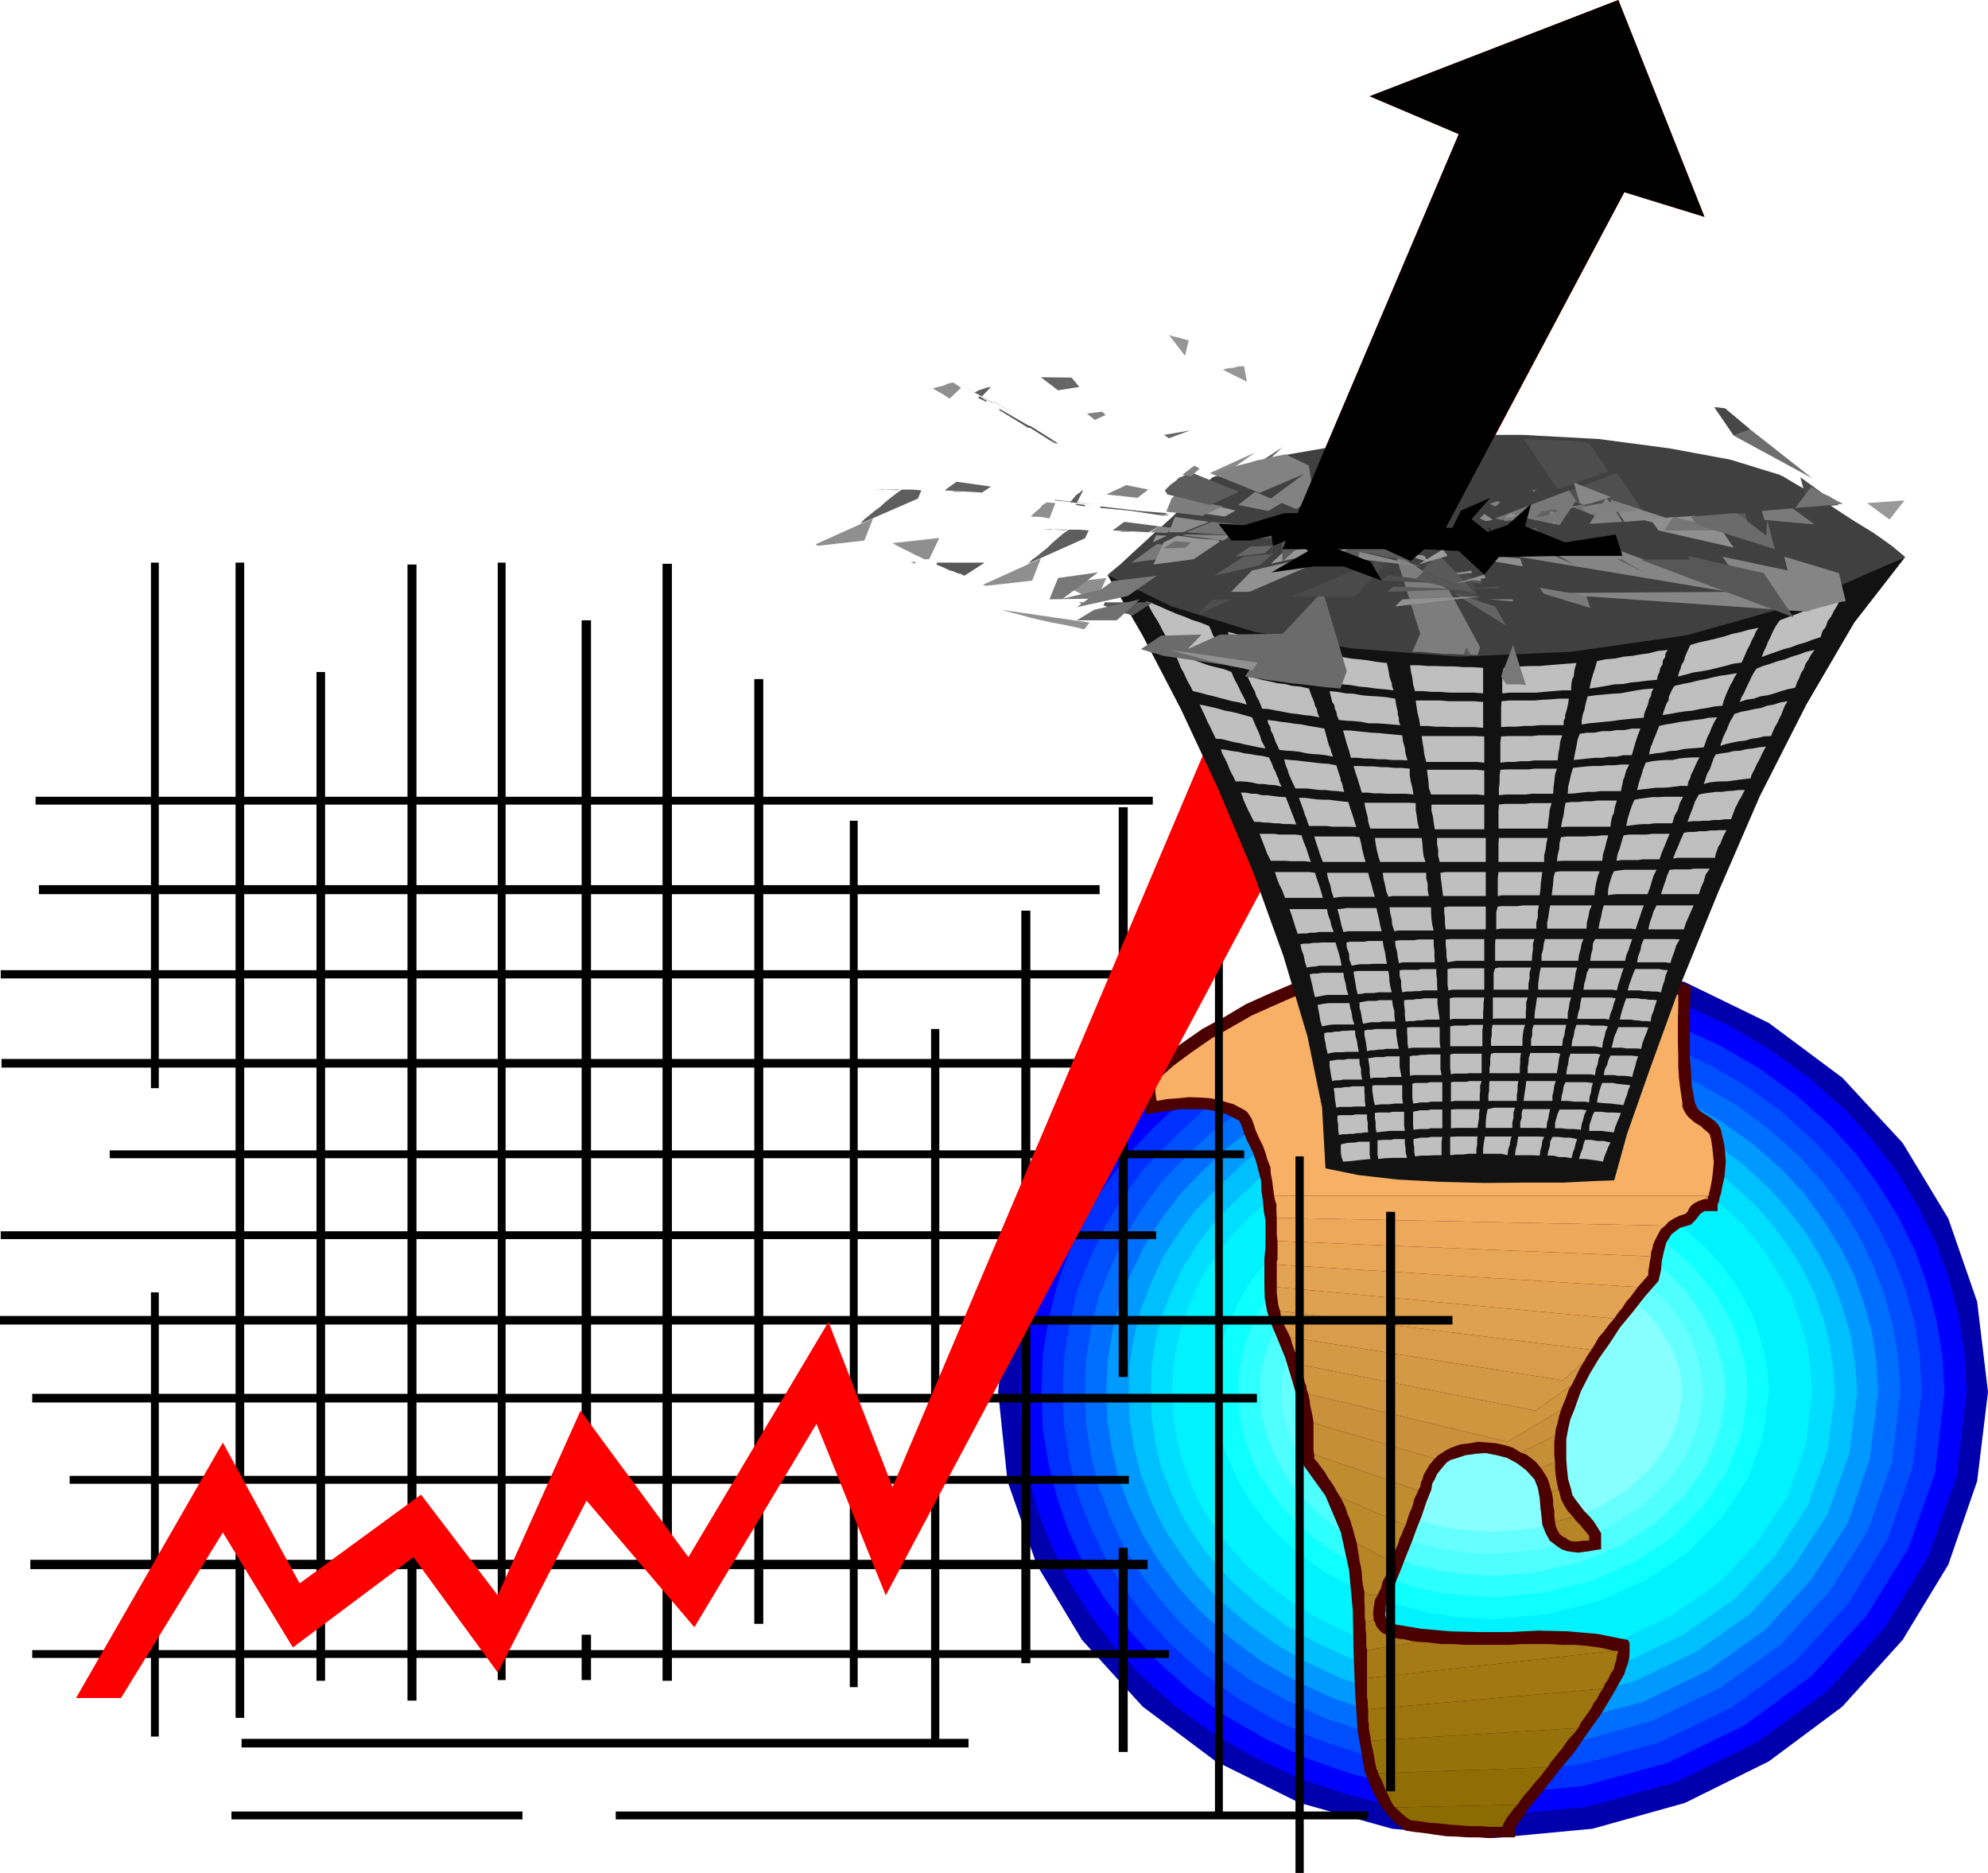 <svg height="480" viewBox="0 0 382.176 360" width="509.568" xmlns="http://www.w3.org/2000/svg"><path style="fill:#0000ad" d="m393.542 594.249 19.152-1.8 17.784-4.968 16.128-7.992 14.112-10.512 11.592-12.816 8.784-14.472 5.544-16.056 2.088-17.136-2.088-17.352-5.544-15.984-8.784-14.544-11.592-12.528-14.112-10.512-16.128-7.848-17.784-4.968-19.152-1.656-19.368 1.656-17.784 4.968-16.128 7.848-14.04 10.512-11.664 12.528-8.712 14.544-5.616 15.984-1.8 17.352 1.8 17.136 5.616 16.056 8.712 14.472 11.664 12.816 14.04 10.512 16.128 7.992 17.784 4.968z" transform="translate(-106.55 -240.945)"/><path style="fill:#00f" d="m461.366 454.353-6.912-6.12-7.416-5.4-8.064-4.752-8.352-3.816-9-3.096-9.072-2.16-9.504-1.44-9.504-.36-9.72.36-9.504 1.44-9.216 2.16-8.712 3.096-8.496 3.816-8.064 4.752-7.416 5.4-6.696 6.12-5.328 5.688-4.68 6.12-4.104 6.408-3.168 6.912-2.664 6.912-1.8 7.2-1.152 7.344-.288 7.56.288 7.416 1.152 7.416 1.8 7.2 2.664 7.056 3.168 6.624 4.104 6.552 4.68 6.192 5.328 5.904 6.696 5.976 7.416 5.4 8.064 4.608 8.496 3.96 8.712 2.952 9.216 2.304 9.504 1.44 9.72.504 18.216-1.8 17.064-4.752 15.408-7.56 13.536-9.864 11.088-12.168 8.424-13.752 5.4-15.336 1.944-16.272-.432-7.56-1.152-7.344-1.944-7.2-2.52-6.912-3.456-6.912-3.888-6.408-4.752-6.12z" transform="translate(-106.55 -240.945)"/><path style="fill:#0030ff" d="m458.414 457.305-6.624-5.904-7.056-5.112-7.704-4.464-7.92-3.6-8.64-2.952-8.856-2.088-8.928-1.224-9.144-.432-9.36.432-8.928 1.224-8.856 2.088-8.496 2.952-8.064 3.6-7.704 4.464-7.056 5.112-6.408 5.904-5.112 5.4-4.464 5.904-3.888 6.048-2.952 6.48-2.376 6.408-1.728 6.984-1.152 6.912-.216 7.056.216 6.912 1.152 7.056 1.728 6.768 2.376 6.696 2.952 6.408 3.888 6.12 4.464 5.76 5.112 5.688 6.408 5.76 7.056 5.112 7.704 4.392 8.064 3.816 8.496 2.952 8.856 2.16 8.928 1.296 9.36.504 17.352-1.656 16.272-4.464 14.76-7.2 12.888-9.504 10.512-11.52 8.136-13.104 5.112-14.472 1.8-15.48-.432-7.056-1.152-6.912-1.872-6.984-2.304-6.408-3.24-6.48-3.744-6.048-4.32-5.904z" transform="translate(-106.55 -240.945)"/><path style="fill:#004fff" d="m455.39 460.4-6.336-5.76-6.768-4.895-7.344-4.248-7.632-3.456-8.136-2.808-8.28-1.944-8.64-1.152-8.712-.36-8.928.36-8.64 1.152-8.424 1.944-8.064 2.808-7.848 3.456-7.2 4.248-6.912 4.896-6.048 5.76-4.824 4.968-4.104 5.544-3.6 5.76-2.808 6.048-2.448 6.12-1.512 6.408-1.08 6.552-.216 6.696.216 6.48 1.08 6.696 1.512 6.408 2.448 6.264 2.808 5.904 3.6 5.904 4.104 5.4 4.824 5.256 6.048 5.544 6.912 4.968 7.2 4.248 7.848 3.6 8.064 2.664 8.424 2.016 8.64 1.296 8.928.504 16.56-1.512 15.408-4.248 13.968-6.768 12.312-9 10.008-10.872 7.632-12.456 4.752-13.68 1.8-14.616-.36-6.696-1.008-6.552-1.728-6.408-2.304-6.12-3.024-6.048-3.456-5.76-4.104-5.544z" transform="translate(-106.55 -240.945)"/><path style="fill:#006eff" d="m452.438 463.209-6.048-5.4-6.264-4.608-6.984-3.96-7.272-3.312-7.704-2.736-8.064-1.872-8.208-1.152-8.352-.288-8.424.288-8.208 1.152-8.064 1.872-7.704 2.736-7.416 3.312-6.84 3.96-6.552 4.608-5.76 5.4-4.608 4.752-3.816 5.256-3.384 5.4-2.664 5.76-2.304 5.76-1.512 6.048-.936 5.976-.216 6.336.216 6.12.936 6.192 1.512 5.976 2.304 6.048 2.664 5.616 3.384 5.4 3.816 5.112 4.608 5.04 5.76 5.112 6.552 4.752 6.84 3.816 7.416 3.456 7.704 2.592 8.064 1.944 8.208 1.152 8.424.504 15.696-1.44 14.688-4.104 13.248-6.408 11.664-8.28 9.432-10.296 7.344-11.664 4.608-12.96 1.656-13.68-.36-6.336-1.008-5.976-1.584-6.048-2.16-5.76-2.808-5.76-3.24-5.4-3.96-5.256z" transform="translate(-106.55 -240.945)"/><path style="fill:#09f" d="m449.558 466.16-5.76-5.111-6.12-4.392-6.552-3.816-6.912-2.952-7.416-2.592-7.56-1.8-7.848-1.152-7.848-.216-8.064.216-7.848 1.152-7.632 1.8-7.344 2.592-7.056 2.952-6.552 3.816-5.976 4.392-5.544 5.112-4.248 4.464-3.672 4.896-3.096 4.968-2.592 5.4-2.16 5.4-1.368 5.616-.936 5.688-.216 5.904.216 5.76.936 5.76 1.368 5.616 2.16 5.544 2.592 5.256 3.096 4.968 3.672 4.896 4.248 4.608 5.544 4.896 5.976 4.464 6.552 3.744 7.056 3.312 7.344 2.448 7.632 1.944 7.848 1.152 8.064.36 14.76-1.44 13.968-3.672 12.6-6.048 11.016-7.848 8.928-9.72 6.984-10.872 4.176-12.168 1.656-12.96-.36-5.904-.864-5.688-1.584-5.616-1.872-5.4-2.736-5.4-3.096-4.968-3.528-4.896z" transform="translate(-106.55 -240.945)"/><path style="fill:#00bfff" d="m446.534 469.257-5.4-4.896-5.76-4.104-6.264-3.6-6.552-2.952-6.912-2.376-7.2-1.728-7.416-1.152-7.488-.216-7.704.216-7.416 1.152-7.272 1.728-6.84 2.376-6.624 2.952-6.192 3.6-5.76 4.104-5.112 4.896-4.104 4.104-3.312 4.464-3.096 4.752-2.304 4.968-1.944 5.04-1.296 5.256-.864 5.256-.144 5.4.144 5.256.864 5.328 1.296 5.256 1.944 5.184 2.304 4.824 3.096 4.752 3.312 4.536 3.96 4.32 5.256 4.608 5.76 4.248 6.192 3.6 6.624 3.096 6.84 2.304 7.272 1.8 7.416 1.008 7.704.36 13.968-1.296 13.248-3.6 11.808-5.616 10.368-7.272 8.424-9.144 6.552-10.08 4.104-11.448 1.584-12.024-.432-5.4-.792-5.256-1.512-5.256-1.8-5.04-2.52-4.968-2.88-4.752-3.456-4.464z" transform="translate(-106.55 -240.945)"/><path style="fill:#00deff" d="m443.582 472.209-5.112-4.608-5.4-3.888-5.904-3.456-6.192-2.664-6.624-2.304-6.84-1.584-7.056-.864-6.912-.288-7.272.288-7.056.864-6.912 1.584-6.408 2.304-6.336 2.664-5.76 3.456-5.328 3.888-4.896 4.608-3.744 3.816-3.168 4.248-2.736 4.32-2.16 4.68-1.944 4.608-1.152 4.752-.72 4.824-.144 5.04.144 4.824.72 5.04 1.152 4.824 1.944 4.752 2.16 4.536 2.736 4.464 3.168 4.104 3.744 4.104 4.896 4.248 5.328 3.96 5.76 3.312 6.336 2.952 6.408 2.16 6.912 1.728 7.056 1.008 7.272.36 13.104-1.296 12.456-3.168 11.016-5.256 9.864-6.84 7.92-8.424 6.192-9.648 3.816-10.512 1.44-11.232-.432-5.04-.72-4.824-1.296-4.752-1.656-4.608-2.304-4.68-2.736-4.32-3.168-4.248z" transform="translate(-106.55 -240.945)"/><path style="fill:#00f2ff" d="m440.486 475.233-4.752-4.176-5.112-3.744-5.544-3.168-5.76-2.592-6.12-2.16-6.408-1.584-6.696-.864-6.552-.288-6.912.288-6.552.864-6.48 1.584-6.048 2.16-6.048 2.592-5.4 3.168-5.112 3.744-4.608 4.176-3.312 3.528-2.952 3.816-2.592 3.96-1.944 4.248-1.656 4.248-1.152 4.32-.72 4.536-.144 4.608.144 4.464.72 4.608 1.152 4.392 1.656 4.464 1.944 4.104 2.592 4.104 2.952 3.744 3.312 3.672 4.608 3.96 5.112 3.744 5.4 3.096 6.048 2.808 6.048 2.016 6.48 1.584 6.552 1.008 6.912.36 12.312-1.152 11.52-3.024 10.44-4.896 9.072-6.264 7.416-7.848 5.832-8.856 3.528-9.72 1.296-10.368-.36-4.608-.648-4.536-1.296-4.32-1.512-4.248-2.16-4.248-2.448-3.96-2.808-3.816z" transform="translate(-106.55 -240.945)"/><path style="fill:#00f2ff" d="m437.678 478.113-4.536-4.032-4.824-3.312-5.112-3.096-5.4-2.304-5.904-2.016-5.904-1.44-6.264-.72-6.192-.288-6.552.288-6.12.72-6.048 1.44-5.616 2.016-5.616 2.304-5.184 3.096-4.68 3.312-4.248 4.032-3.096 3.168-2.664 3.456-2.304 3.744-1.944 3.816-1.512 3.888-1.08 4.104-.648 3.96-.072 4.248.072 4.104.648 4.104 1.08 3.96 1.512 4.104 1.944 3.672 2.304 3.744 2.664 3.456 3.096 3.456 4.248 3.888 4.68 3.456 5.184 2.808 5.616 2.592 5.616 1.728 6.048 1.584 6.12.792 6.552.36 11.448-1.008 10.728-2.88 9.648-4.464 8.568-5.616 6.912-7.2 5.4-8.064 3.312-9.144 1.296-9.432-.36-4.248-.648-3.96-1.008-4.104-1.44-3.888-1.944-3.816-2.304-3.744-2.52-3.456z" transform="translate(-106.55 -240.945)"/><path style="fill:#0dffff" d="m434.726 481.065-4.104-3.744-4.464-3.24-4.896-2.664-5.04-2.304-5.472-1.944-5.544-1.152-5.904-.864-5.76-.144-5.976.144-5.832.864-5.616 1.152-5.256 1.944-5.256 2.304-4.752 2.664-4.464 3.24-3.96 3.744-2.808 2.952-2.448 3.024-2.088 3.384-1.656 3.528-1.512 3.528-.936 3.528-.648 3.6-.072 3.888.072 3.672.648 3.744.936 3.6 1.512 3.6 1.656 3.312 2.088 3.456 2.448 3.096 2.808 3.168 3.96 3.456 4.464 3.24 4.752 2.664 5.256 2.448 5.256 1.656 5.616 1.44 5.832.792 5.976.36 10.656-1.008 10.008-2.592 9-4.104 7.776-5.112 6.408-6.552 5.04-7.416 3.024-8.208 1.152-8.712-.216-3.888-.648-3.6-1.008-3.528-1.152-3.528-1.8-3.528-2.088-3.384-2.304-3.024z" transform="translate(-106.55 -240.945)"/><path style="fill:#2effff" d="m431.63 484.089-3.816-3.456-4.104-2.952-4.536-2.52-4.608-2.088-4.968-1.8-5.112-1.152-5.544-.72-5.4-.144-5.616.144-5.4.72-5.256 1.152-4.896 1.8-4.824 2.088-4.464 2.52-4.104 2.952-3.744 3.456-2.592 2.592-2.016 2.952-1.944 2.952-1.44 3.096-1.224 3.024-.792 3.24-.504 3.168-.144 3.384.144 3.168.504 3.312.792 3.24 1.224 3.312 1.44 2.952 1.944 2.952 2.016 2.808 2.592 2.88 3.744 3.312 4.104 2.952 4.464 2.448 4.824 2.16 4.896 1.656 5.256 1.296 5.4.648 5.616.36 9.792-.864 9.216-2.304 8.208-3.6 7.272-4.752 6.048-6.048 4.464-6.624 2.952-7.488 1.008-7.776-.216-3.384-.504-3.168-.936-3.24-1.152-3.024-1.656-3.096-1.8-2.952-2.304-2.952z" transform="translate(-106.55 -240.945)"/><path style="fill:#4fffff" d="m428.678 487.04-3.456-3.167-3.816-2.736-4.248-2.304-4.248-1.872-4.752-1.584-4.752-1.152-4.968-.648-4.896-.072-5.256.072-4.968.648-4.896 1.152-4.464 1.584-4.392 1.872-4.104 2.304-3.816 2.736-3.312 3.168-2.304 2.304-1.8 2.592-1.728 2.592-1.224 2.808-1.152 2.664-.792 2.808-.504 2.736v5.76l.504 2.952.792 2.808 1.152 2.952 1.224 2.592 1.728 2.664 1.8 2.592 2.304 2.376 3.312 3.096 3.816 2.736 4.104 2.304 4.392 1.872 4.464 1.44 4.896 1.152 4.968.648 5.256.36 8.856-.792 8.496-2.016 7.56-3.312 6.624-4.248 5.4-5.256 4.248-6.048 2.52-6.624 1.08-7.056-.288-2.952-.504-2.736-.792-2.808-1.008-2.664-1.512-2.808-1.584-2.592-1.872-2.592z" transform="translate(-106.55 -240.945)"/><path style="fill:#6ff" d="m425.87 490.137-3.312-2.952-3.456-2.448-3.888-2.16-3.816-1.8-4.392-1.44-4.32-1.008-4.608-.648-4.536-.072-4.824.072-4.608.648-4.536 1.008-4.104 1.44-4.104 1.8-3.672 2.16-3.456 2.448-2.952 2.952-2.088 1.944-1.512 2.16-1.584 2.16-1.008 2.448-1.008 2.304-.648 2.448-.504 2.304v5.04l.504 2.376.648 2.448 1.008 2.448 1.008 2.304 1.584 2.304 1.512 2.16 2.088 2.232 2.952 2.664 3.456 2.592 3.672 2.016 4.104 1.8 4.104 1.44 4.536 1.008 4.608.648 4.824.216 8.064-.648 7.632-1.728 6.768-2.952 6.12-3.744 4.896-4.752 3.744-5.256 2.376-5.904.936-6.12-.288-2.592-.36-2.304-.792-2.448-.72-2.304-1.296-2.448-1.44-2.16-1.512-2.16z" transform="translate(-106.55 -240.945)"/><path style="fill:#87ffff" d="m422.774 492.945-2.952-2.664-3.024-2.16-3.456-1.944-3.6-1.44-4.032-1.296-3.96-.864-4.104-.504-4.104-.144-4.464.144-4.104.504-4.104.864-3.744 1.296-3.672 1.44-3.384 1.944-3.024 2.16-2.736 2.664-1.656 1.656-1.368 1.8-1.296 1.944-1.008 2.016-.936 1.944-.504 2.088-.36 1.872v4.104l.36 2.232.504 1.872.936 2.232.864 1.872 1.296 1.944 1.368 1.8 1.8 1.944 2.736 2.448 3.024 2.16 3.384 1.944 3.672 1.656 3.744 1.152 4.104 1.008 4.104.504 4.464.288 7.2-.648 6.912-1.584 6.192-2.52 5.328-3.24 4.536-4.104 3.312-4.464 2.16-5.04.792-5.328-.288-2.232-.216-1.872-.648-2.088-.792-1.944-1.152-2.016-1.152-1.944-1.368-1.8z" transform="translate(-106.55 -240.945)"/><path style="fill:#4d0000" d="m418.814 562.713.288-1.008.36-.936.288-1.152.072-1.008v-1.8l-.216-.504-.144-.144-5.76-1.152-5.76-.504-5.688-.144-5.472.288h-5.76l-5.688-.144-5.616-.504-5.616-.936-.792-.504-.288-.504-.216-.792.144-.72v-.936l.216-.72.432-.936.504-.648.864-2.52 1.008-2.448.936-2.448 1.008-2.448.936-2.592 1.008-2.52.864-2.592 1.008-2.52.144-1.08.504-.864.432-1.008.648-.792.648-.792.576-.648.792-.504.792-.216 1.944-.648 2.016-.288 1.944-.144 2.16.432 1.944.504 1.872 1.008 1.728 1.296 1.656 1.8.648 1.656.36 1.944.144 1.8.216 1.8.144 1.512.648 1.656.792 1.44 1.512 1.152.792.504 1.008.36 1.008.144 1.152.144 1.008-.144 1.152-.144 1.08-.216 1.152-.144v-3.096l-.792-1.296-.648-1.008-.864-1.008-.936-.936-.864-1.152-.792-1.008-.648-1.008-.216-1.008-.576-1.944-.216-1.944-.144-1.872v-3.888l.36-1.944.432-1.872.792-1.944 1.224-3.456 1.656-3.24 1.8-3.024 2.088-2.952 2.016-3.096 2.448-2.952 2.304-2.952 2.592-2.952.216-.864.288-1.296.144-1.656.36-1.656.504-1.944 1.008-1.584 1.584-1.224 2.16-.648.792-.792.504-.648.504-.648.792-.504h2.52v-1.152l.288-.792.144-.864.216-.504.288-1.584.36-1.512.144-1.512.144-1.584-.144-1.656-.144-1.512-.36-1.584-.288-1.368-.504-.936-.648-.72-.864-.648-.792-.504-1.008-.648-.648-.648-.504-.936-.144-.72-.504-2.736-.144-2.664-.216-2.808v-8.208l.072-2.736.144-2.664-.864-.36-.792-.432-.792-.216-.72-.288-.792-.36-.792-.144-.72-.36-.792-.144-1.152-.288h-2.304l-1.152.288-.792-.144h-.792l-.72-.144-.792-.072-.864-.432-.792-.072-.936-.144h-.72l-3.24.144-3.096.072h-3.024l-3.096.144h-9.36l-3.096.36h-7.704l-1.512.288-1.512.144-1.44.36-1.296.36-1.152.576-1.008.576-.864.792-1.08.792-.72 1.008-.792 1.008-.504 1.44h-.792l-.648.216h-.72l-.792.288h-.936l-.72.144h-1.584l-1.008-1.008-.36-.936-.288-1.008.144-1.008v-1.152l.288-1.08v-2.016l-.792.216-.792.288-.72.144-.792.216-4.608 1.584-4.392 1.872-4.32 1.944-4.104 2.448-4.248 2.304-3.816 2.664-3.744 2.736-3.456 3.096-.432.72v1.8l.144 1.008v1.08l.144 1.152.144 1.008.144 1.152 2.016-.36 2.304-.288 2.304-.36h4.536l2.304.36 2.16.648 2.304 1.152.36.648.504 1.296.144.648.288.576.216.648.432.792.72 1.512.648 1.8.432 1.728.504 1.872.072 1.944.288 1.944.144 1.872.36 1.944v4.896l-.216 2.52v5.04l.072 2.52.432 2.448.864 2.592 1.296 3.096 1.296 3.168 1.008 3.24 1.008 3.456.648 3.312.36 3.312.144 3.456v3.456l4.608 6.408 2.952 6.984 1.584 7.272.72 7.704.144 7.704.288 7.776.504 7.704 1.368 7.848.648 1.656.648 1.656.792 1.584.864 1.512.936 1.296 1.152 1.368 1.152 1.152 1.656 1.152 1.944.288 1.872.216 1.944.288 2.088.288 2.016.072 2.088.144h2.016l2.16.144 1.152-.144h3.744v-1.8l2.808-3.96 2.952-3.6 2.808-3.6 2.88-3.456 2.52-3.672 2.592-3.6 2.304-3.888z" transform="translate(-106.55 -240.945)"/><path style="fill:#8c6b00" d="m377.63 590.793 1.8.216 1.944.288 1.944.144 1.944.216 1.872.144 1.944.144h1.944l1.872.144h2.448l.288-.648.216-.432.504-.864.648-.792.504-.72.792-.792-23.544.504.576.504.648.648.792.648z" transform="translate(-106.55 -240.945)"/><path style="fill:#916e05" d="m374.75 588.345 23.544-.504.504-.792.504-.72.576-.648.576-.648 1.152-1.44 1.152-1.296.648-.864.648-.792-32.544 1.152.36.792.432.864.36.936.36.864.432.792.36.792.36.72z" transform="translate(-106.55 -240.945)"/><path style="fill:#96730a" d="m371.15 580.929.216.36.144.504 32.544-1.152.648-1.008.792-.936.792-1.008.72-.864.648-1.008.792-.936.792-.864.72-.936-39.888 2.448.288 1.296.288 1.368.216 1.296z" transform="translate(-106.55 -240.945)"/><path style="fill:#9c750f" d="m370.07 575.529 39.888-2.448.504-1.008.648-.936.648-.864.648-.936.504-1.008.648-.864.504-1.008.648-.936-45.144 3.96v2.232l.144.72v.792l.144.792.144.72z" transform="translate(-106.55 -240.945)"/><path style="fill:#a17812" d="m369.566 569.48 45.144-3.96.36-.863.648-.936.432-1.008.648-.936v-.072l.072-.288.144-.648.288-.792.072-.864.288-.792-.504-.072h-.288l-47.52 5.256v3.672l.144.792v.792z" transform="translate(-106.55 -240.945)"/><path style="fill:#a67a17" d="M369.35 559.257v4.248l47.52-5.256-2.52-.576-2.592-.36-2.52-.216h-2.448l-2.592-.144h-4.968l-2.448.144h-8.712l-2.304-.144h-2.232l-2.16-.288-2.16-.144-9.864 1.584v.36z" transform="translate(-106.55 -240.945)"/><path style="fill:#ab801c" d="m369.35 558.105 9.864-1.584-.792-.072-.792-.144-.576-.144-.648-.144-.792-.072-.792-.144-.648-.144-.576-.144-.144-.144v-.072l-1.08-.432-.576-.504-.648-.792-.288-.864-.144-.144-.072-.144-1.584.288V554l.144 1.296v2.016z" transform="translate(-106.55 -240.945)"/><path style="fill:#b08221" d="M368.846 546.945v2.016l.072.792v2.16l.144.792 1.584-.288-.144-1.368.144-1.296.216-1.296.648-1.152-1.656.288z" transform="translate(-106.55 -240.945)"/><path style="fill:#b58526" d="M407.15 536.433h.288l.216.216.36.288.792.288h1.152l.936-.144h1.152v-.936l-.504-.648-.576-.648-.576-.72-.648-.648-.432-.504-.36-.504-3.456 1.008.144.864.36.792.36.648zm-38.304 10.512 1.008.648 1.656-.288.288-.648.216-.36.36-1.44.648-1.152.432-1.368.648-1.152-6.696-3.6.144 1.152.216 1.152.144 1.152.288 1.152.144 1.152.072 1.152.144 1.152z" transform="translate(-106.55 -240.945)"/><path style="fill:#ba8a2b" d="m364.238 528.729.504 1.008.504 1.08.36 1.152.504 1.152.288 1.008.36 1.152.288 1.152.36 1.152 6.696 3.6.216-.936.288-.864.36-.936.36-.72.288-1.08.36-.72.432-1.08.36-.72zm41.112 2.591v1.009l.144 1.152 3.456-1.008-1.008-1.08-.648-1.008-.648-1.296-.288-1.224v.072l-.072-.36-.144-.288-1.296.432.144.72.144.936v.864z" transform="translate(-106.55 -240.945)"/><path style="fill:#bf8c30" d="m403.406 524.12.144.145.432.72.36.936.216.864.288.936 1.296-.432-.288-1.368-.216-1.296-.144-1.44v-1.152l-2.736 1.08.288.36zm-44.208-3.6v.794l.648.72.792 1.08.648.864.576 1.008.576.792.648 1.008.504.936.648 1.008 12.528 5.4.288-.936.216-.72.288-.792.36-.792.288-.864.216-.936.432-.864.36-.792z" transform="translate(-106.55 -240.945)"/><path style="fill:#c48f36" d="M359.054 514.473v5.256l.144.792 20.016 6.912.144-.36.216-.36.144-.792.288-.648.216-.792.36-.648.792-1.368 1.008-1.152zm43.704 8.64 2.736-1.08-.144-1.368v-2.592l.144-1.152-6.552 3.24 1.008.36 1.08.792.864.72z" transform="translate(-106.55 -240.945)"/><path style="fill:#c9913b" d="m396.35 518.073-38.304-9.216.144.648.144.648.072.792.144.72.144.648.144.648.144.792.072.72 23.328 6.84.648-.648.792-.504.792-.504.864-.432-.144.144v.144-.144l.144-.144 1.8-.648 1.8-.216 1.656-.288 1.8.144 1.656.144 1.656.36 1.584.504 1.512.936 6.552-3.24.144-1.296.36-1.224.288-1.296.36-1.152z" transform="translate(-106.55 -240.945)"/><path style="fill:#cf9640" d="m401.75 512.097-45.216-8.856.072.648.288.576.144.792.216.792.144.648.288.648.072.72.288.792 38.304 9.216 10.296-6.12.144-.432.216-.504.432-1.008.36-1.008.36-1.008.504-.792z" transform="translate(-106.55 -240.945)"/><path style="fill:#d49945" d="m407.006 506.265-52.416-8.28.36 1.224.504 1.44.576 1.296.504 1.296 45.216 8.856 6.912-4.896.576-1.152.576-1.152.576-1.152.72-1.152z" transform="translate(-106.55 -240.945)"/><path style="fill:#d99c4a" d="m352.646 492.945.144.936.36 1.008.288.792.36.72.432.792.36.792 52.416 8.28 4.104-3.672.432-.792.504-.792.504-.72.504-.792-.792.864z" transform="translate(-106.55 -240.945)"/><path style="fill:#dea14f" d="M434.366 471.417h.504v-.648h.216-.504zm-82.368 16.92v1.152l.144 1.152.144 1.152.36 1.152 59.616 7.416.792-.864.792-1.44 1.008-1.152 1.008-1.368 1.008-1.152z" transform="translate(-106.55 -240.945)"/><path style="fill:#e3a354" d="M351.998 484.017v4.32l64.872 6.048.792-1.152.792-.936.72-1.152.792-.864 1.44-1.944z" transform="translate(-106.55 -240.945)"/><path style="fill:#e8a657" d="M352.142 479.48v3.601l-.144.288v.648l69.408 4.32 2.016-2.304v-.792l.144-.72.144-1.08.216-1.008z" transform="translate(-106.55 -240.945)"/><path style="fill:#eda85c" d="M351.998 475.017v3.312l.144 1.152 71.784 2.952v-.72l.288-.792.144-.792.36-.792.36-.72.432-.792.36-.648.792-.648z" transform="translate(-106.55 -240.945)"/><path style="fill:#f2ad61" d="m351.494 470.769.144.792.288.864v1.296l.072 1.296 74.664 1.512.648-.72 1.008-.648 1.008-.504 1.296-.432.144-.216.216-.144.288-.648.36-.504.648-.504.864-.432.576-.216.504-.144h.144l.216-.648z" transform="translate(-106.55 -240.945)"/><path style="fill:#f7b066" d="m345.878 454.353.216.144.288.288.36.504.432.72.36.936.36 1.152.432 1.008.36.792.648 1.296.504 1.368.36 1.296.576 1.44.072 1.224.288 1.44.144 1.296.216 1.512h83.592v-.36.216-.36l.144-.36.288-1.44.216-1.296.144-1.368.144-1.44-.144-1.368-.144-1.44-.216-1.44-.288-1.152-.36-.36-.432-.36-.504-.432-.36-.36-1.296-.792-1.152-1.008-.504-.648-.36-.648-.288-.72v-.792l-.36-2.304-.288-2.304-.144-2.304v-2.232l-.072-2.304v-4.608l.072-2.16v-2.448l-1.152-.36-1.008-.36-1.152-.432-1.008-.36-1.008-.144h-1.8l-.792.288h-1.512l-.936-.144-.864-.288-.792-.144-.792-.216-.648-.144-.72-.144h-2.304l-1.584.144h-1.512l-1.584.144h-4.608l-1.512.144h-9.216l-1.584.072-1.512.288h-7.416l-1.44.144-1.368.144-1.296.36-1.152.36-.936.432-.864.504-.792.72-.72.576-.648.864-.648.792-.432 1.008-.648.648-.72.648-1.152.144-1.008.216-1.08.144-.864.216h-1.656l-.792-.072h-.792l-.504-.144-.36-.288-1.152-.864-.648-.936-.504-.864-.144-.936-.144-1.008v-.864l.144-.792.288-.648h-.288l-4.392 1.44-4.104 1.8-4.176 1.872-3.888 2.232-3.816 2.16-3.744 2.592-3.6 2.664-3.312 2.952-.144.648v1.655l.144 1.008v.144l.144.36 1.944-.36 2.16-.144 2.016-.216 2.232.072 2.016.144 2.16.504 2.232.648z" transform="translate(-106.55 -240.945)"/><path style="fill:#000" d="M153.494 571.137V349.089h-1.656v222.048zm33.12-3.312V349.449h-1.728v218.376zm-17.568-3.816V370.113h-1.656v193.896zm34.704-.144V349.089h-1.512v214.776zm49.536-10.8V371.48h-1.728v181.584zm-17.568 10.944V349.305h-1.8v214.704z" transform="translate(-106.55 -240.945)"/><path style="fill:#000" d="M385.766 493.88H106.55v1.657h279.216zm-56.952-16.271h-222.12v1.512h222.12zm-3.456-33.12h-218.52v1.656h218.52zm20.376 17.568H127.646v1.512h218.088zm-13.176-34.632H106.694v1.584h225.864zm-14.616-16.345H114.038v1.729h203.904zm10.224-16.991H113.39v1.512h214.776zm3.096 164.016h-218.52v1.512h218.52zm-38.52 17.064H152.99v1.656h139.752zm34.416-34.416H112.382v1.8h214.776zm-3.6-16.128H119.942v1.512h203.616zm24.624-15.768h-235.44v1.656h235.44z" transform="translate(-106.55 -240.945)"/><path style="fill:#000" d="M271.43 565.233V398.697h-1.512v166.536zm33.192-4.608V415.977h-1.728v144.648zm-17.496 15.695V438.73h-1.584v137.59zm54.504 13.465v-166.68h-1.512v166.68zm33.12-4.536V473.865h-1.728v111.384zm-17.568 15.696V463.209h-1.584v137.736zm-206.136-11.808v1.512h55.944v-1.512z" transform="translate(-106.55 -240.945)"/><path style="fill:#000" d="M369.566 589.137H224.918v1.512h144.648zm-234-14.4h1.512v-85.392h-1.512zm1.512-225.648h-1.512v101.016h1.512zm184.536 228.6h1.728v-39.24h-1.728zm1.728-181.584h-1.728v109.512h1.728zm-104.976 167.76h1.8v-8.712h-1.8zm1.8-203.688h-1.8v169.2h1.8z" transform="translate(-106.55 -240.945)"/><path style="fill:red" d="m434.222 282.633-16.56-41.688-47.808 18.504 17.136 7.272-33.912 79.776h1.512l-76.464 180.288-12.312-31.752-26.928 45.216-20.736-28.152-15.912 35.496-14.76-19.368-23.328 17.064-14.76-27.072-28.224 49.104h8.64l19.584-31.824 13.464 22.104 23.184-17.352 16.2 22.176 17.064-33.048 20.736 24.336 23.472-39.096 13.32 32.976 107.496-201.888h-1.512l36-67.824z" transform="translate(-106.55 -240.945)"/><path style="fill:#121212" d="m361.358 465.513-.648-11.664-2.808-13.68-4.608-15.408-5.76-15.984-6.768-16.128-7.2-15.408-7.344-14.112-6.768-11.664 16.704 6.696 18.288 4.752 19.512 2.52 20.232.792 20.376-1.512 20.304-3.456 19.44-5.688 18.504-7.56-9.792 12.6-9.216 15.768-8.928 17.568-7.992 18.432-7.2 17.64-5.832 16.056-4.536 12.888-2.448 8.856-3.96.144-5.76.288h-7.2l-7.92.072-8.568-.216-8.208-.432-7.56-.864z" transform="translate(-106.55 -240.945)"/><path style="fill:#bfbfbf" d="m342.278 368.025-.504-.864-.36-.936-.432-.864-.36-.792-.504-.864-.432-.792-.36-.936-.36-.72-1.656-.648-1.584-.504-1.512-.648-1.44-.504-1.512-.648-1.44-.648-1.512-.648-1.44-.504.504.864.576 1.08.504.864.648 1.008.504.936.504 1.008.504.864.648 1.152 1.296.432 1.296.504 1.224.504 1.44.504 1.296.432 1.368.504 1.584.36zm15.264 3.455-.36-.791-.288-.72-.288-.792-.216-.648-.36-.72-.288-.648-.288-.792-.216-.648-1.8-.36-1.512-.432-1.584-.36-1.512-.36-1.656-.504-1.584-.432-1.512-.504-1.512-.36.36.72.36.792.432.792.36.864.36.792.432.864.36.792.36.936 1.44.216 1.44.36 1.368.288 1.512.36 1.44.288 1.512.36 1.584.288zm16.92 2.16-.288-.72-.072-.647-.288-.792-.144-.504-.216-1.296-.288-1.296-1.944-.216-1.656-.288-1.8-.216-1.512-.144-1.656-.288-1.656-.216-1.656-.288-1.728-.216.144.648.288.72.216.648.288.792.216.648.288.648.288.72.36.792 1.512.144 1.584.216 1.512.144 1.656.288 1.584.144 1.512.216 1.656.144zm17.208.577v-4.896l-1.944-.144h-1.8l-1.8-.144h-1.656l-1.8-.072h-1.656l-1.656-.144h-1.728l.144 1.152.288 1.296.144 1.224.36 1.296h1.512l1.656.144h1.728l1.656.144h4.752zm-45.432 2.16-.36-.936-.36-.72-.432-.792-.36-.792-.36-.72-.432-.792-.36-.792-.288-.72-1.512-.576-1.512-.36-1.44-.36-1.152-.432-1.44-.504-1.224-.504-1.296-.504-1.296-.36.36.864.432 1.008.36.936.504.864.36.792.432.936.504.864.504 1.008 1.296.288 1.296.36 1.224.288 1.296.36 1.152.288 1.296.36 1.296.216zm13.968 2.448-.36-.792-.144-.792-.36-.648-.144-.648-.216-.576-.288-.648-.288-.792-.216-.648-1.656-.36-1.584-.144-1.368-.36-1.44-.144-1.512-.36-1.44-.288-1.368-.36-1.44-.288.288.648.36.792.36.72.432.792.216.792.432.72.36.792.36.936 1.296.072 1.44.288 1.224.216 1.44.288 1.296.144 1.368.216 1.44.144zm15.552 1.512-.288-.792v-.648l-.216-.576v-.576l-.288-1.224-.216-1.296-1.8-.288-1.584-.144-1.512-.072-1.512-.144-1.584-.288-1.512-.072-1.584-.288-1.512-.144.144.648.216.792.144.648.432.648.072.648.288.576.144.792.36.792 1.44.144 1.368.072 1.44.144 1.512.288h1.44l1.368.072 1.584.144zm15.912.503v-4.966l-1.8-.144h-4.752l-1.656-.144h-4.752l.144 1.152.216 1.296.288 1.152.216 1.296h1.44l1.512.144h1.584l1.512.072h4.32zm-41.832 3.96-.36-.72-.432-.791-.216-.792-.288-.72-.36-.792-.36-.792-.288-.72-.288-.648-1.512-.432-1.296-.36-1.224-.288-1.224-.216-1.224-.36-1.152-.288-1.296-.288-1.152-.216.36.792.432.864.36.792.36.864.432.792.36.792.36.72.432.936 1.152.072 1.152.288 1.152.288 1.152.216 1.152.288 1.152.216 1.296.288zm12.96 1.585-.288-.792-.216-.792-.288-.648-.144-.504-.36-1.368-.36-1.296-1.584-.288-1.368-.216-1.44-.288-1.296-.144-1.368-.216-1.296-.144-1.296-.216-1.296-.144.144.648.432.72.072.648.432.792.216.648.288.792.36.72.36.792 1.296.144 1.296.072 1.296.144 1.296.288 1.152.144 1.296.072 1.224.144zm14.328.72-.36-1.224-.144-1.152-.36-1.296-.144-1.152-1.512-.144-1.584-.144-1.368-.144-1.44-.072-1.368-.144-1.44-.144-1.44-.144h-1.224l.36 1.296.36 1.296.432 1.296.36 1.368h1.296l1.296.144h1.224l1.44.144h1.296l1.368.144h1.44zm14.76.432v-5.04l-1.656-.072h-10.368l.144 1.152.216 1.224.144 1.152.36 1.44h9.648zm-38.952 4.608-.432-.792-.216-.792-.288-.576-.216-.648-.432-.792-.216-.648-.36-.792-.288-.576-1.296-.288-1.152-.144-1.152-.216-1.152-.144-1.152-.288-1.152-.144-1.152-.216-1.008-.144.216.792.432.792.36.72.36.792.288.792.36.72.432.792.36.792h1.008l1.152.072 1.008.144 1.224.288h1.008l1.008.144 1.152.072zm12.024 1.008-.216-.792-.144-.72-.288-.648-.072-.504-.432-1.296-.36-1.152-1.584-.288-1.224-.072-1.296-.144-1.152-.144-1.296-.144-1.152-.144-1.152-.072-1.152-.144.144.648.216.72.288.648.216.792.288.648.288.648.36.792.36.72h2.304l1.152.144 1.152.144h1.152l1.152.144 1.152.072zm13.32.504-.216-1.296-.288-1.152-.216-1.224v-1.296l-1.584-.144h-1.368l-1.44-.144h-1.152l-1.368-.144h-1.296l-1.296-.072h-1.296l.36 1.224.432 1.296.36 1.152.432 1.44h1.152l1.224.144h1.296l1.296.072h3.6zm13.608.143v-4.751l-1.512-.144h-9.504l.144 1.152.144 1.152.072 1.152.432 1.296h8.856zm-36.144 5.617-.504-1.368-.504-1.296-.504-1.296-.504-1.296-1.296-.072-1.152-.144-1.08-.144h-1.008l-1.152-.288h-.864l-1.152-.216h-.936l.288.648.216.72.288.648.36.792.288.648.36.648.36.792.432.72h.864l1.08.144h.864l1.008.144h.936l1.008.144h1.152zm11.52.503-.36-1.223-.36-1.152-.432-1.296-.36-1.152-1.44-.144-1.152-.144-1.152-.144h-1.152l-1.152-.072-1.152-.144-1.152-.144h-1.152l.504 1.296.504 1.44.144.504.288.648.216.72.288.792h3.312l1.152.144h3.312zm12.096.289-.288-1.152-.144-1.152-.216-1.296v-1.296l-1.44-.072h-8.424l.216 1.152.288 1.152.144.504.072.72.144.648.288.792h8.064zm12.528.144V395.6h-10.152v1.152l.288 1.152.144 1.152.216 1.296h8.136zm-33.336 6.264-.504-1.44-.36-1.152-.504-1.224-.432-1.296-1.152-.144h-3.096l-1.008-.144h-2.808l.504 1.296.504 1.296.432 1.152.72 1.44h2.736l1.008.072h2.808zm10.512 0-.36-1.296-.288-1.152-.216-1.152-.288-1.152-1.296-.144h-7.416l.36 1.152.432 1.296.36 1.152.504 1.296h7.056zm11.52 0-.36-1.152-.144-1.152-.072-1.152-.144-1.152h-9l.144 1.152.216 1.152.288 1.152.36 1.152h7.56zm11.592 0v-4.608h-9.36v1.152l.216 1.152v1.152l.288 1.152h7.56zm-31.32 6.912-.36-1.296-.36-1.152-.432-1.224-.36-1.152-1.152-.144h-6.552l.36 1.152.504 1.296.576 1.152.504 1.368h6.12zm10.008-.216-.36-1.152-.288-1.152-.36-1.152-.288-1.152h-7.92l.216 1.152.432 1.224.216 1.152.432 1.296.864-.144 1.008-.072h4.896zm10.368-.144-.216-1.152v-1.152l-.288-1.152v-1.008h-8.352l.144 1.152.288 1.152.216 1.152.432 1.152.864-.144h5.76zm10.944 0v-4.608h-7.704l-1.008.144.072 1.008.144 1.152.144 1.152.144 1.152h7.056zm-29.232 6.911-.432-1.151-.216-1.008-.432-1.152-.216-1.08h-7.2l.432 1.224.36 1.152.36 1.152.432 1.224.72-.072h.936l.72-.144h.936l.792-.144h1.728zm9.216-.143-.288-1.152-.216-1.152-.288-1.152-.216-1.008h-5.688l-.864.144-.936.072.288 1.08.288 1.152.216 1.008.36 1.152.936-.144h5.4zm10.008-.144-.288-1.152-.144-1.152-.072-1.152v-1.008h-7.992l.144 1.152.288 1.152.072 1.008.432 1.296.864-.144h5.688zm10.008-.216v-4.392h-7.056l-.936.144v1.008l.144 1.08v1.008l.144 1.152h6.552zm16.416-45.937v-.72l.072-.647.144-.792.288-.504.144-1.296.36-1.296-1.944.144-1.8.144-1.8.144-1.512.144h-1.8l-1.656.072-1.8.144-1.656.144-.288 1.152v3.744l1.584-.144h4.968l1.512-.144 1.728-.144 1.656-.144zm16.488-2.015.144-.792.36-.72.144-.792.432-.648.072-.792.432-.648.072-.72.432-.648-1.944.216-1.656.432-1.656.216-1.584.288-1.656.144-1.656.36-1.8.144-1.656.36-.36 1.296-.432 1.296-.36 1.296-.288 1.368 1.584-.216 1.656-.288 1.512-.288 1.728-.072 1.512-.288 1.512-.144 1.656-.216zm16.272-3.312.432-.936.36-.864.36-.792.432-.792.36-.864.432-.792.36-.864.504-.792-1.8.36-1.512.432-1.656.36-1.584.504-1.656.432-1.512.36-1.728.36-1.656.504-.36.792-.36.792-.288.72-.216.792-.432.648-.216.792-.288.72-.216.792 1.512-.36 1.512-.432 1.584-.216 1.512-.288 1.44-.36 1.512-.36 1.512-.432zm15.192-4.896.36-1.152.648-.864.36-1.08.648-.864.504-1.008.648-1.08.504-1.008.648-.864-1.512.504-1.584.648-1.512.648-1.44.576-1.512.576-1.512.576-1.584.576-1.512.576-.648.936-.504.864-.36.792-.432.936-.36.72-.36.936-.432.864-.36 1.008 1.368-.504 1.44-.504 1.44-.504 1.368-.36 1.296-.504 1.512-.432 1.296-.504zm-49.392 16.92v-.792l.288-.648v-.576l.216-.576.288-1.224.216-1.296h-1.8l-1.656.144-1.512.072-1.584.144h-4.824l-1.584.144-.072 1.152v3.816l1.368-.072h1.584l1.512-.144h1.512l1.44-.144h2.952zm15.408-1.44.072-.72.288-.792.288-.648.216-.648.144-.72.36-.648.144-.792.36-.648-1.8.144-1.512.216-1.512.288-1.584.288-1.512.072-1.512.144-1.656.144-1.584.216-.36 1.296-.288 1.44-.216.504-.144.648-.144.792v.72l1.44-.216 1.512-.144 1.44-.144 1.512-.144 1.44-.216 1.368-.144 1.584-.144zm15.12-2.304.216-.864.288-.792.288-.72.36-.792.36-.792.432-.72.36-.792.504-.792-1.656.288-1.584.216-1.368.288-1.44.36-1.512.288-1.44.36-1.512.288-1.512.36-.432.648-.36.792-.288.576-.072.792-.432.648-.216.648-.288.792-.216.72 1.368-.216 1.584-.288 1.368-.216 1.512-.144 1.296-.288 1.44-.216 1.368-.288zm13.968-3.456.36-1.008.432-.864.36-.936.504-.792.36-1.008.576-.864.504-.936.648-.864-1.584.36-1.368.504-1.44.432-1.296.504-1.368.36-1.44.504-1.44.432-1.224.504-.504.72-.432.792-.36.792-.432.864-.36.792-.36.792-.432.72-.36.936 1.296-.432 1.44-.216 1.224-.432 1.44-.216 1.296-.36 1.296-.432 1.224-.36zm-45.648 13.968.144-1.368.216-1.152.144-1.152.36-1.152h-4.464l-1.368.144h-4.536l-1.368.072-.144 1.152v3.888l1.296-.144h1.368l1.296-.144h1.44l1.224-.144h2.88zm14.256-1.008.36-1.296.36-1.224.432-1.296.504-1.296h-1.584l-1.512.288h-1.44l-1.368.216h-1.512l-1.44.288h-1.44l-1.368.216-.432 1.152-.216 1.296-.288 1.296-.216 1.296 1.296-.144 1.368-.144 1.44-.144h1.368l1.296-.216h1.44l1.368-.288zm13.824-1.512.288-.792.216-.648.288-.72.36-.648.288-.792.36-.792.36-.72.432-.648-1.584.072-1.368.288-1.44.144-1.296.216-1.368.144-1.44.288-1.44.216-1.224.288-.504 1.296-.576 1.368-.216.648-.288.648-.216.792-.144.72 1.296-.216 1.368-.144 1.296-.288 1.296-.072 1.296-.288 1.296-.144 1.224-.072zm12.96-2.16.36-.936.36-.792.432-.72.36-.792.432-.864.36-.936.36-.864.504-.792-1.368.216-1.296.432-1.296.216-1.152.432-1.296.216-1.296.288-1.224.216-1.296.432-.36.648-.432.72-.36.792-.288.792-.36.72-.36.792-.288.792-.288.864 1.224-.36 1.224-.288 1.152-.216 1.296-.144 1.152-.36 1.152-.144 1.152-.288zm-41.904 11.088.072-1.224.144-1.152.144-1.296.36-1.152h-4.32l-1.152.144h-4.104l-1.296.072-.144 1.152v1.296l-.144 1.152v1.296l1.296-.144h3.888l1.152-.144h2.52zm13.032-.504.144-.72.144-.648.144-.792.216-.504.36-1.296.576-1.152h-1.584l-1.296.144h-1.368l-1.296.144h-1.44l-1.224.072-1.296.144-1.296.144-.36 1.152-.288 1.296-.288 1.152-.072 1.368 1.296-.072 1.224-.144 1.296-.144h1.296l1.152-.144h2.592zM430.982 392l.144-.791.36-.72.144-.648.36-.648.288-.648.288-.648.36-.792.36-.576h-1.368l-1.296.072-1.296.144-1.296.288h-1.296l-1.224.072-1.296.144-1.296.288-.504 1.296-.36 1.224-.432 1.296-.36 1.44 1.152-.144 1.296-.144 1.152-.144h1.296l1.152-.072 1.152-.144 1.152-.144zm12.096-1.44.216-.72.432-.791.36-.792.36-.72.432-.792.36-.792.36-.72.432-.792-1.296.144-1.152.216-1.296.144-1.152.288-1.296.072-1.152.288-1.152.144-1.152.216-.36.648-.288.792-.216.648-.288.792-.36.576-.288.648-.216.792-.288.792 1.008-.288 1.152-.144 1.152-.072h1.152l1.08-.144 1.008-.144 1.152-.144zm-39.024 9.649.144-1.296.144-1.152.144-1.296.36-1.152h-3.96l-1.152.144h-3.888l-1.152.144-.072 1.152v3.456h8.136zm12.096-.36.072-.792.144-.648.144-.648.288-.504.216-1.296.36-1.152h-3.672l-1.152.144h-1.296l-1.296.144h-1.296l-1.152.144-.216 1.152-.144 1.152-.288 1.152-.216 1.224 1.152-.072h7.056zm11.88-.649.432-1.44.648-1.151.36-1.296.648-1.224h-3.6l-1.152.072h-1.152l-1.152.144-1.152.144-1.152.216-.504 1.152-.432 1.296-.36 1.152-.288 1.44 1.08-.144 1.152-.144 1.008-.072h1.152l1.008-.144h2.304zm11.304-.791.288-.792.216-.576.288-.792.36-.648.36-.792.432-.648.36-.72.36-.648h-1.152l-1.152.144-1.152.072-1.008.144h-1.152l-1.008.144-1.152.144-1.08.216-.72 1.296-.504 1.44-.504 1.224-.432 1.296 1.008-.144h1.08l1.008-.072h1.008l.936-.144h1.152l1.008-.144zm-35.928 8.208v-1.296l.288-1.152.144-1.152.216-1.008h-9.36l-.072 1.152v3.456h7.632zm11.16-.217.144-1.223.36-1.152.288-1.224.36-1.296h-1.152l-1.152.144h-1.152l-1.008.072h-3.456l-1.152.144-.288 1.152-.072 1.152-.288 1.152-.144 1.152 1.008-.072h6.552zm11.016-.287.432-1.296.504-1.152.504-1.296.504-1.152h-3.456l-1.008.144h-3.312l-1.08.144-.36 1.152-.36 1.296-.432 1.152-.216 1.296 1.008-.144h3.168l.936-.144h2.016zm10.656-.288.144-.72.288-.792.216-.648.36-.504.576-1.44.648-1.224h-1.224l-.864.072h-1.008l-.936.144h-1.152l-1.008.144h-1.008l-1.008.144-.576 1.296-.504 1.224-.504 1.152-.504 1.296.936-.144h5.976zm-33.696 7.2.144-1.152.072-1.152.144-1.152.144-1.008h-8.424l-.144 1.152v3.456l.864-.144h6.048zm10.512 0 .144-1.296.216-1.152.288-1.152.36-1.008h-7.56l-1.008.144-.288 1.008-.072 1.152-.144 1.152-.144 1.152h7.056zm10.224-.216.432-1.152.36-1.224.36-1.152.576-1.152h-6.192l-1.152.144-.864.144-.432 1.008-.36 1.152-.288 1.152-.072 1.296.864-.144.864-.072h4.752zm9.864 0 .432-1.296.504-1.152.36-1.296.792-1.152h-3.096l-.72.144h-2.952l-.936.072-.504 1.152-.36 1.152-.432 1.224-.36 1.152h6.264zm-31.248 6.624v-1.152l.288-1.008v-1.152l.216-1.152h-3.168l-.936.144h-2.952l-.864.072-.288 1.08v3.312l.936-.144h5.616zm9.648 0 .072-1.152.288-1.152.216-1.152.432-1.008h-7.992l-.216 1.152-.144 1.152-.216 1.008v1.152h6.48zm9.432.144.432-1.296.36-1.008.36-1.152.432-1.152h-7.704l-.288 1.008-.216 1.152-.288 1.152-.216 1.152h6.264zm9.288 0 .36-1.152.504-1.152.504-1.152.504-1.152h-7.128l-.576 1.152-.36 1.152-.36 1.008-.288 1.296h5.904zm-65.808 6.983-.216-1.151-.288-1.152-.36-1.152-.288-1.008h-2.664l-.792.072h-.864l-.792.144h-.936l-.72.144.216 1.008.432 1.152.216 1.152.36 1.152.792-.144.936-.072.72-.144h3.384zm8.712-.36-.216-1.223-.144-1.008-.288-1.152-.144-1.008h-2.808l-.72.144h-2.736l-.72.144.072 1.008.432 1.152.072 1.152.432 1.152.72-.144.936-.144h1.656l.792-.072h1.8zm9.216-.287-.072-1.152v-1.008l-.144-1.152v-1.08h-2.952l-.792.144h-2.808l-.864.144.072 1.008.288 1.008.144 1.08.216 1.152.792-.144h5.112zm9.504-.288v-4.176h-6.552l-.864.072v1.08l.144 1.152v1.008l.216 1.152.792-.144.864-.144h4.392zm-26.136 6.552-.36-1.152-.144-1.008-.288-1.008-.144-1.08h-4.176l-.792.144h-.792l-.72.144.216 1.008.288 1.152.216 1.08.288 1.152.792-.144.72-.144.792-.144h3.168zm8.352-.504-.288-1.152-.144-.864-.072-1.152-.144-.936h-5.904l-.792.144.144 1.008.216 1.152.144 1.008.288 1.152.792-.072.72-.144h1.656l.792-.144h1.656zm8.784-.36-.072-1.08v-1.008l-.144-1.008v-1.008h-2.808l-.792.144h-2.664l-.792.072v1.08l.288 1.008v1.008l.216 1.152.792-.144h.864l.792-.072h.864l.792-.144h1.8zm9-.144v-4.104h-6.12l-.936.144v2.952l.144 1.152.792-.144h5.112zm-24.984 6.696-.36-1.152-.144-1.08-.288-1.008-.144-.864h-3.96l-.72.072-.792.144-.648.144.144.864.216 1.08.144 1.008.36 1.152.648-.144.792-.144.792-.072h3.024zm7.848-.576-.144-1.152v-.864l-.288-1.008-.144-1.08h-2.376l-.792.144h-1.512l-.792.144-.792.144v1.008l.288 1.008.144.936.216 1.152.792-.144.72-.144h1.584l.648-.144h1.512zm8.568-.36-.144-1.008-.144-1.008-.144-1.08v-1.008h-2.52l-.792.144h-.72l-.792.144h-.792l-.792.072v.936l.144 1.008v1.008l.144 1.152.792-.072h.72l.792-.144h.936l.72-.144h1.584zm8.352-.144v-1.152l.072-.864v-1.008l.144-1.08h-5.904l-.72.144v4.104l.72-.144h4.752zm-23.904 6.335-.216-1.151-.144-.936-.288-1.008-.072-1.008h-.936l-.72.072h-.792l-.648.144h-.792l-.648.144h-.72l-.648.144v.864l.216 1.008.144.936.288 1.152.648-.144.72-.144h1.44l.792-.072h1.512zm7.704-.575-.216-1.008-.144-.864-.144-1.08v-.864h-3.96l-.792.144h-.72l-.648.144v.864l.216 1.008.144.936.144 1.152.648-.144h.72l.792-.144h.792l.72-.144h1.584zm7.992-.216-.144-1.152v-2.808h-5.544l-.72.072v.936l.072 1.008v.936l.144 1.152.792-.144h4.464zm8.064-.289v-3.023l.144-1.08h-2.448l-.792.144h-2.304l-.792.144v3.816h5.256zm-23.112 6.409-.216-1.152v-.864l-.288-1.008v-.936h-2.304l-.648.144h-1.368l-.792.144-.648.072v.936l.144 1.008.144.936.216 1.008.648-.144h.792l.648-.144h2.952zm7.56-.504-.216-1.152-.144-.864v-1.944h-2.448l-.648.144h-1.512l-.792.144-.648.072.144.936.144 1.008v.936l.144 1.008.648-.144h2.304l.72-.144h1.584zm7.704-.36-.216-1.152v-2.808h-2.304l-.648.072h-.792l-.792.144h-.72l-.648.144v2.664l.072 1.08.648-.144h4.608zm7.704-.36v-3.745h-5.4l-.648.144v2.665l.144 1.152.648-.144h2.304l.648-.072h1.512zm-22.32 6.408-.144-1.152v-.792l-.072-1.008v-.936h-2.304l-.648.144h-.792l-.792.144h-.72l-.648.072.144.936.072 1.008.144.936.144.864.648-.144h2.16l.648-.072h1.44zm7.2-.576-.144-1.008v-2.52h-5.112l-.648.072v.936l.144 1.008.144.936.216.864 1.296-.144h1.44l1.224-.144zm7.56-.36v-3.744h-2.304l-.648.144h-2.16l-.648.144v2.664l.144 1.152.648-.072.72-.144h1.44l.648-.144h1.368zm7.2-.144V451.4l.072-.72v-1.08l.288-.864h-2.304l-.648.144h-2.304l-.648.072v3.745l.648-.144h4.104zm-21.456 6.047-.072-.863v-.936l-.144-.864v-.792h-2.232l-.576.144h-2.232l-.648.072v.936l.144.864v.936l.144 1.008.648-.144h.792l.576-.072h.792l.648-.144h.792l.648-.144zm7.056-.287-.144-1.152v-2.52h-2.16l-.648.144h-2.16l-.648.072v.936l.144.864v.936l.144 1.008 1.224-.144 1.44-.144h2.088zm7.2-.504v-3.6h-2.16l-.648.144h-1.44l-.72.144-.648.144v2.448l.072 1.008 1.296-.144h1.44l.648-.144h1.368zm6.768-.072.144-1.08.144-.72V455l.144-.864h-4.248l-1.296.072v3.601l1.296-.072h2.592zm-20.592 5.976-.144-.864V460.4h-2.16l-.648.144-1.44.072-1.296.288v1.656l.144.792.288.864 1.224-.072 1.296-.144 1.296-.144zm7.056-.216-.288-1.08v-.72l-.144-.936v-.864h-2.16l-.504.144h-1.296l-1.296.072v2.736l.144.864 1.296-.144 1.368-.072h2.088zm6.624-.504V460.4l.144-.936h-2.16l-.648.144h-1.296l-.792.144-.648.144v.72l.144.936v.792l.144.864 1.296-.144h1.296l1.152-.072zm6.696-.288v-.864l.144-.792v-.936l.072-.72h-3.96l-1.296.072v3.528l1.152-.144h1.296l1.152-.144zm10.656-37.08.072-1.152.144-1.008v-1.152l.288-.864h-7.488l-.072.864v3.312h5.976zm8.928 0 .144-1.152.288-1.008.216-1.152.36-.864h-7.416l-.216.864-.144 1.152-.288 1.008v1.152h6.048zm9 0 .216-1.008.432-1.008.36-1.152.36-1.008h-7.128l-.432.864-.072 1.152-.288 1.008-.144 1.152h5.76zm8.712.432.36-1.152.432-1.152.36-1.152.648-1.08-1.008-.072h-5.904l-.432 1.008-.216 1.152-.432 1.152-.216 1.152h5.472zm-27.288 5.112v-1.152l.216-1.008v-1.08l.288-1.008h-6.192l-.72.144-.288.864v3.24h5.616zm8.568 0 .144-1.152.216-1.008.144-1.08.288-1.008h-6.984l-.216 1.008-.144 1.08-.144 1.008v1.152h5.688zm8.424.144.288-1.152.36-1.08.288-1.008.36-1.008h-6.624l-.432.864-.216 1.152-.288.936-.144 1.152h5.544zm8.496.36.288-1.152.36-1.008.216-1.008.432-1.08-.936-.072-.72-.144h-4.608l-.432 1.008-.36 1.008-.36 1.008-.288 1.08h2.304l.864.144h.792l.792.072h.792zm-25.992 5.04v-1.224l.072-.864v-1.008l.288-.936h-6.696v4.104l.648-.072h4.608zm8.064.072v-1.152l.216-1.008.144-1.008.288-.936h-6.552l-.144.936-.144 1.008-.144.864-.072 1.224h5.472zm7.92.144.288-1.152.36-.864.288-1.08.36-1.008-.936-.144h-5.616l-.216.936-.144 1.152-.288.864-.216 1.152h5.328zm7.992.36.216-1.152.36-.864.288-1.008.36-1.08-.72-.072h-.792l-.792-.144h-.648l-.72-.144h-2.232l-.36 1.008-.36 1.08-.288 1.008-.216 1.008h2.16l.792.144h.576l.792.144h.792zm-24.624 4.68v-1.224l.072-.864.144-1.008.288-.936h-6.264l-.144.936v1.008l-.144.864v1.224h5.256zm7.632 0 .144-1.224.288-.864.144-1.008.216-.936h-6.264l-.288.936v1.008l-.216.864v1.224h5.256zm7.704.36.144-1.152.288-.936.216-1.008.432-1.008-.792-.144h-2.304l-.792-.144h-2.16l-.36 1.08-.144 1.008-.288.864-.144 1.152h4.392l.792.144zm7.488.216.216-1.008.36-1.008.432-1.008.36-1.08-.792-.072h-4.968l-.36.864-.432 1.008-.216.936-.288 1.152h2.088l.72.144h2.088zm-23.328 4.68v-1.08l.072-.864v-1.008l.144-.936h-5.112l-.648.144-.144.864v1.08l-.144.864v.936h5.04zm7.128 0 .144-.936.144-.864.144-1.08.216-.864-.792-.144h-4.968l-.288.936-.072 1.008-.144.864v1.08h4.896zm7.344.36.144-1.152.36-.936.144-1.008.36-.864-.792-.144h-4.968l-.288.864-.144 1.08-.216.864-.144 1.152h4.752zm7.128.36.288-1.152.288-.864.216-.936.36-1.008-1.368-.144h-3.96l-.432.936-.216.864-.432.792-.216 1.152h2.016l.648.144h1.296l.792.072zm-22.176 4.608V451.4l.144-.864v-.936l.144-.864h-5.544l-.072.864v.936l-.144.864v1.152h4.752zm6.84 0v-1.008l.216-.864.144-1.08.288-.864h-5.688l-.072.864-.144.936-.144.864-.144 1.152h4.752zm7.056.287.072-1.007.288-.936.144-1.008.216-.792-1.368-.144h-3.888l-.36.792-.144.936-.216.864-.144 1.008h1.296l1.368.144h1.944zm6.624.505.288-1.008.36-.936.288-1.008.36-.864-1.368-.144-1.296-.144-.648-.144h-2.088l-.36.936-.288 1.008-.216.864-.144.936 1.296.144 1.296.072 1.152.144zm-21.384 4.392v-1.08l.216-.864v-1.008l.288-.936h-3.96l-1.296.288-.144.72-.144.936-.072.864v1.08h3.816zm6.552.072.144-1.152.216-.72.144-.936.216-.864h-5.256l-.216.72v.936l-.288.864v1.08h3.6zm6.624.288.144-1.008.288-.936.216-.864.432-.936-.792-.144h-4.392l-.36.792-.288 1.008-.216.792v1.008h1.152l1.296.144h1.152zm6.336.503.216-.863.36-.936.432-1.008.36-.936-1.368-.072h-1.152l-1.296-.144h-1.296l-.36.72-.288.936-.288.864-.072 1.152h2.304l1.152.144zm-20.448 4.393.144-1.152.288-.792.144-.936.216-.72h-5.112l-.144.72-.144.936-.072.792v.864h3.528zm6.192.072.144-1.008.216-.792.144-1.008.36-.792-1.224-.072h-3.744l-.144.72-.144.936-.216.792-.144 1.152h3.456zm6.12.504.288-1.152.288-.72.216-.936.288-.864-1.296-.288h-1.152l-1.152-.144h-1.152l-.432.936-.072.864-.288.936-.144.864h1.08l1.152.288h1.152zm6.048.648.288-1.008.36-.864.36-.936.432-.864-1.296-.288h-1.152l-1.296-.216h-1.152l-.288.864-.216.936-.36.864-.288 1.008h1.152l1.152.144 1.008.144z" transform="translate(-106.55 -240.945)"/><path style="fill:#404040" d="m319.454 351.465 2.592-2.16 3.024-2.808 3.384-3.096 3.456-3.096 2.808-2.88 2.592-2.448 1.8-1.8.576-.504 13.752-4.248 14.976-2.592 15.408-1.296h15.48l14.616.792 13.608 1.8 11.664 2.16 9.36 2.88.792.36 2.16 1.296 3.24 1.872 3.96 2.592 3.96 2.592 4.104 2.52 3.456 2.448 2.592 2.16-20.52 9-21.528 6.048-22.104 3.168-21.672.936-20.592-1.584-18.576-3.168-16.056-4.896z" transform="translate(-106.55 -240.945)"/><path style="fill:#707070" d="m412.262 337.64-3.6.649 4.392 1.8 6.696-.504.072-.288z" transform="translate(-106.55 -240.945)"/><path style="fill:gray" d="M403.334 342.249h.216z" transform="translate(-106.55 -240.945)"/><path style="fill:#4f4f4f" d="m420.326 341.097 3.24-.36-6.192-8.856-9.72 3.6 1.44 2.016z" transform="translate(-106.55 -240.945)"/><path style="fill:#8a8a8a" d="m418.814 341.24 8.352-.647-11.016-3.6z" transform="translate(-106.55 -240.945)"/><path style="fill:#828282" d="m415.214 336.777-3.096 4.824h.432l5.904-.36-2.808-4.248z" transform="translate(-106.55 -240.945)"/><path style="fill:#4a4a4a" d="m391.022 343.257-.936.648h.288l2.16-.72z" transform="translate(-106.55 -240.945)"/><path style="fill:#5e5e5e" d="m389.582 343.257.36 1.152h2.736l-2.304-1.152z" transform="translate(-106.55 -240.945)"/><path style="fill:#787878" d="m400.382 339.729-5.04.864.432.504 3.456-.216z" transform="translate(-106.55 -240.945)"/><path style="fill:#595959" d="m398.294 342.68-2.448.72h6.408l-.36-1.007z" transform="translate(-106.55 -240.945)"/><path style="fill:#4f4f4f" d="m386.414 343.689.072.504h2.448l.648-.936z" transform="translate(-106.55 -240.945)"/><path style="fill:#878787" d="m384.83 341.097-1.008-.504-5.544 1.656.432.648 4.968-.792z" transform="translate(-106.55 -240.945)"/><path style="fill:gray" d="m411.758 338.145-1.152.504 1.656 1.08 9.144-.648-4.536-1.8z" transform="translate(-106.55 -240.945)"/><path style="fill:#616161" d="m397.286 341.385.144.504.864.36 1.44-.144-1.8-.864z" transform="translate(-106.55 -240.945)"/><path style="fill:#999" d="M391.67 344.409h1.224l-2.304-1.152h-1.224z" transform="translate(-106.55 -240.945)"/><path style="fill:#616161" d="m320.462 342.897 6.912.36 1.944-1.152-6.624-.864z" transform="translate(-106.55 -240.945)"/><path style="fill:#707070" d="m344.078 341.24 1.656.145z" transform="translate(-106.55 -240.945)"/><path style="fill:#828282" d="m394.982 337.497-.504-.216-1.584.504 1.152.504z" transform="translate(-106.55 -240.945)"/><path style="fill:#8f8f8f" d="m332.558 345.345 5.616.648h.792l2.016-1.296-7.056-.36zm-16.056 10.8h.936l1.8-4.104-8.856 1.008.648.36.72.36.792.432.792.36.72.36.792.432.792.36z" transform="translate(-106.55 -240.945)"/><path style="fill:#4a4a4a" d="m306.998 342.68 1.728.073.072-.072z" transform="translate(-106.55 -240.945)"/><path style="fill:#9c9c9c" d="m341.99 340.233 2.088-1.152-6.048-1.44-2.016 1.44 1.656.072-1.656-.072-.504.216z" transform="translate(-106.55 -240.945)"/><path style="fill:#737373" d="m343.286 343.833 2.448-1.944-6.264-.648-4.896 2.016z" transform="translate(-106.55 -240.945)"/><path style="fill:#545454" d="m330.902 339.585-6.192-.504-.648.072 6.264.936z" transform="translate(-106.55 -240.945)"/><path style="fill:#787878" d="m398.798 340.305 7.56 1.584 3.096-4.608.288.216-1.584-2.304-14.184 5.4 1.224.288z" transform="translate(-106.55 -240.945)"/><path style="fill:#878787" d="m410.966 338 1.584-.36 3.672-1.151-7.128-2.808 1.152 3.96z" transform="translate(-106.55 -240.945)"/><path style="fill:#666" d="m353.078 326.913-4.104 2.664.864.36z" transform="translate(-106.55 -240.945)"/><path style="fill:#8c8c8c" d="m314.558 357.153.288-.504-1.008.072.36.144z" transform="translate(-106.55 -240.945)"/><path style="fill:#696969" d="m362.942 336.993-.288.144z" transform="translate(-106.55 -240.945)"/><path style="fill:#8a8a8a" d="m347.822 327.92-8.712 3.96 2.016.793z" transform="translate(-106.55 -240.945)"/><path style="fill:#6b6b6b" d="m360.854 354.56-7.704 8.209-12.024.144-6.264 2.808 2.664-2.808-7.776.216-3.888 2.592 1.008.288 1.08.36 1.152.288 1.152.36 16.632 2.448-1.008 1.512 2.016.288 2.232.36 2.304.288 2.304.36 2.304.216 2.304.288 2.304.288 2.592.216 1.224-3.312z" transform="translate(-106.55 -240.945)"/><path style="fill:#7d7d7d" d="m384.686 353.553-9.936-6.264 4.824 15.48-1.512 3.456h1.512l1.584.144 1.512.144 1.512.144h1.584l1.656.072h1.512l1.656.144.504-1.512z" transform="translate(-106.55 -240.945)"/><path style="fill:#787878" d="M396.134 372.489h2.592l1.152.144-2.448-7.704-2.304 6.048z" transform="translate(-106.55 -240.945)"/><path style="fill:#4a4a4a" d="m367.046 355.569 7.704-8.28-19.8 8.28z" transform="translate(-106.55 -240.945)"/><path style="fill:#4d4d4d" d="m336.878 359.025 6.336-2.808h-3.6z" transform="translate(-106.55 -240.945)"/><path style="fill:#4a4a4a" d="m452.654 332.673 1.584 5.904 5.76-.576z" transform="translate(-106.55 -240.945)"/><path style="fill:#919191" d="m331.478 365.865 1.8.504 1.8.504 1.944.504 2.088.648 1.872.36 2.088.576 2.016.36 2.16.504 1.08-1.512z" transform="translate(-106.55 -240.945)"/><path style="fill:#7a7a7a" d="M460.502 342.105h-.432z" transform="translate(-106.55 -240.945)"/><path style="fill:#8c8c8c" d="m338.966 341.24-6.552-.935-1.152 2.952h2.664z" transform="translate(-106.55 -240.945)"/><path style="fill:#5c5c5c" d="m388.43 365.36-.648 1.513h1.584z" transform="translate(-106.55 -240.945)"/><path style="fill:#999" d="m469.862 340.737 2.808-3.6-7.2.504 4.248 3.096z" transform="translate(-106.55 -240.945)"/><path style="fill:#636363" d="m392.534 358.809 1.44-.144-1.8-.864.36 1.224z" transform="translate(-106.55 -240.945)"/><path style="fill:#858585" d="m460.07 351.105-10.512-3.168.648 2.664-12.528-2.664 5.76 8.28-29.376-10.872h-.36l-1.584 2.16-7.272-.504 4.248 2.448-5.256-2.448-5.688-.504.576 1.512 40.104 6.696-32.688.216.36.288 47.448 3.312.864-.36.936-.288.864-.216 1.08-.288.864-.216.936-.288.864-.216 1.008-.144z" transform="translate(-106.55 -240.945)"/><path style="fill:#636363" d="m422.558 350.96-4.248-2.52h-.936z" transform="translate(-106.55 -240.945)"/><path style="fill:#919191" d="m397.43 356.505-.144-.36h-4.608z" transform="translate(-106.55 -240.945)"/><path style="fill:#858585" d="m405.854 341.385-.864-.288.144.504z" transform="translate(-106.55 -240.945)"/><path style="fill:#5e5e5e" d="M388.934 342.68v-.575l-.504.144z" transform="translate(-106.55 -240.945)"/><path style="fill:#636363" d="m405.494 338.793-2.592.504-1.152 1.008 1.584-.072 2.808-1.08z" transform="translate(-106.55 -240.945)"/><path style="fill:#7a7a7a" d="m455.39 341.745-4.248-3.096-5.904.504.504 1.728z" transform="translate(-106.55 -240.945)"/><path style="fill:#919191" d="m396.926 339.585-1.152 1.008 2.376-.504z" transform="translate(-106.55 -240.945)"/><path style="fill:#8c8c8c" d="m392.174 341.097 1.296-.216-.288-.288-1.296-.864-.864.864z" transform="translate(-106.55 -240.945)"/><path style="fill:#8a8a8a" d="m404.558 339.729.792-.144-.36-.288h-.504z" transform="translate(-106.55 -240.945)"/><path style="fill:#949494" d="m386.99 342.105.792.288.504-.144-.216-.36z" transform="translate(-106.55 -240.945)"/><path style="fill:#000" d="m392.534 342.249.504.432.144.504z" transform="translate(-106.55 -240.945)"/><path style="fill:#6e6e6e" d="m454.958 332.889-11.88-9.36-3.24 1.152z" transform="translate(-106.55 -240.945)"/><path style="fill:#8f8f8f" d="m429.686 342.68-1.224-2.375-6.048.576z" transform="translate(-106.55 -240.945)"/><path style="fill:#545454" d="m441.134 341.097-1.008-1.512-3.24.144z" transform="translate(-106.55 -240.945)"/><path style="fill:#5c5c5c" d="m439.046 341.097 3.456.288-.504-1.8-5.328.504 5.76 4.32z" transform="translate(-106.55 -240.945)"/><path style="fill:#737373" d="M402.038 344.84h.216z" transform="translate(-106.55 -240.945)"/><path style="fill:#757575" d="m402.038 334.977-1.008.216.36.288z" transform="translate(-106.55 -240.945)"/><path style="fill:#7d7d7d" d="m410.102 338.145-1.656.144.216.36z" transform="translate(-106.55 -240.945)"/><path style="fill:#878787" d="m334.43 343.689-.576.144 7.92 1.008 1.44-1.008z" transform="translate(-106.55 -240.945)"/><path style="fill:#8f8f8f" d="m390.374 348.297 8.928 1.512-.504-1.512-8.856-.792z" transform="translate(-106.55 -240.945)"/><path style="fill:#595959" d="m393.686 345.345 3.24 1.512.864.144-2.808-1.656z" transform="translate(-106.55 -240.945)"/><path style="fill:#828282" d="m391.382 345.345.288 1.152 5.616.36-3.24-1.512z" transform="translate(-106.55 -240.945)"/><path style="fill:#8c8c8c" d="M392.894 344.84h-2.304l.288.505 8.856.648-.432-1.152z" transform="translate(-106.55 -240.945)"/><path style="fill:#575757" d="M431.486 348.513h-9.576l29.448 11.088-5.76-8.496-14.616-3.312z" transform="translate(-106.55 -240.945)"/><path style="fill:#8f8f8f" d="m432.278 340.089-8.424.648 1.512 2.16 14.472 3.312-3.168-4.608z" transform="translate(-106.55 -240.945)"/><path style="fill:#525252" d="M421.262 344.84h.216l-.072-.143z" transform="translate(-106.55 -240.945)"/><path style="fill:#757575" d="m435.734 342.105-7.56-1.8-.144.288-1.512 2.16.144.144h9.576z" transform="translate(-106.55 -240.945)"/><path style="fill:#999" d="M391.022 352.113h-6.552l6.912.504z" transform="translate(-106.55 -240.945)"/><path style="fill:#7a7a7a" d="m403.334 355.065 8.928 2.736-.72-2.304-9-1.584z" transform="translate(-106.55 -240.945)"/><path style="fill:#999" d="m380.366 347.793-7.2-1.296 7.992 2.448z" transform="translate(-106.55 -240.945)"/><path style="fill:#4f4f4f" d="m394.622 353.697-6.192.36h6.552z" transform="translate(-106.55 -240.945)"/><path style="fill:#575757" d="m391.022 352.545-6.84-.504 7.2 1.152z" transform="translate(-106.55 -240.945)"/><path style="fill:#4a4a4a" d="m382.382 352.617 1.08.792 7.56 3.888-1.656-5.688-9.144-2.664z" transform="translate(-106.55 -240.945)"/><path style="fill:#636363" d="m385.982 354.92 10.152 6.337-2.16-3.744z" transform="translate(-106.55 -240.945)"/><path style="fill:#828282" d="m357.254 332.025-6.408 4.752 4.896 2.016 4.104-2.664-1.008-1.08-.648-4.608-4.464-2.16-1.944.36-1.656.432-1.944.36-1.656.504-1.8.432-1.656.504-1.8.504-1.584.648 9 3.672z" transform="translate(-106.55 -240.945)"/><path style="fill:#969696" d="M345.734 311.36h-1.152l-.864.289-1.152.072-.936.288 4.608 2.304z" transform="translate(-106.55 -240.945)"/><path style="fill:#8c8c8c" d="m389.366 350.6-5.904 1.009 6.12-.504z" transform="translate(-106.55 -240.945)"/><path style="fill:#7d7d7d" d="m337.67 340.089 3.96-1.8-8.352-1.8-.36-.792-.648.576-.504.504-1.008 2.52z" transform="translate(-106.55 -240.945)"/><path style="fill:#5e5e5e" d="m314.846 335.049-1.44 1.08-1.152 1.368 1.296.144z" transform="translate(-106.55 -240.945)"/><path style="fill:#5c5c5c" d="m330.47 335.193.504.792 8.208 2.016 5.544-2.52-8.856-3.6-1.152.144-.864.504-.648.216-.648.648-1.08.792z" transform="translate(-106.55 -240.945)"/><path style="fill:#999" d="m330.974 340.089.288-.288-1.512-.072h-.288v.072z" transform="translate(-106.55 -240.945)"/><path style="fill:#474747" d="m439.838 324.68 3.24-1.151-4.896-4.104-1.152-.144-.936-.072z" transform="translate(-106.55 -240.945)"/><path style="fill:#6b6b6b" d="m446.102 343.905-5.616-4.32-8.856.648 1.008 1.512 15.12 4.752-1.512-5.616z" transform="translate(-106.55 -240.945)"/><path style="fill:#4d4d4d" d="m415.718 331.52-3.672-5.4-1.584-.287-1.512-.144-1.512-.072h-1.584l-1.656-.144h-1.512l-1.656-.144h-1.584l6.552 9.648z" transform="translate(-106.55 -240.945)"/><path style="fill:#737373" d="m460.862 337.785-1.008-.504-.936-.504-.72-.432-.792-.36-.792-.36-.72-.432-.648-.36-.504-.288-3.096 4.032z" transform="translate(-106.55 -240.945)"/><path style="fill:#828282" d="m350.342 339.153 2.592-1.512-5.112-2.16-3.24 2.52zm-14.832-6.624 1.656-1.512-1.008-.576-2.304 1.728z" transform="translate(-106.55 -240.945)"/><path style="fill:#8f8f8f" d="m308.294 340.593 1.152-2.952-1.656-.144-.792.504-.72.792-.792.648-.792.792 1.944.072z" transform="translate(-106.55 -240.945)"/><path style="fill:#575757" d="m315.134 338-1.584-.215-.144.144-.072.072 1.8.288zm36.864 4.753 2.448.144 1.152-1.008-1.656-.504z" transform="translate(-106.55 -240.945)"/><path style="fill:#525252" d="m324.35 339.153.72-.072-6.984-.792v.288z" transform="translate(-106.55 -240.945)"/><path style="fill:#9c9c9c" d="m322.55 338.289-6.048-.648h-.144z" transform="translate(-106.55 -240.945)"/><path style="fill:#7d7d7d" d="m316.358 337.785-7.056-.792-.072.144 6.912.648z" transform="translate(-106.55 -240.945)"/><path style="fill:#828282" d="m327.302 335.049-4.248-.864-3.816 1.8 5.976.648z" transform="translate(-106.55 -240.945)"/><path style="fill:#787878" d="M335.366 346.209h-.792l-5.616-.72-4.896 3.6 8.352-1.08zm-14.904 6.408-6.912 5.04 9.792-2.16 5.616-3.888z" transform="translate(-106.55 -240.945)"/><path style="fill:#969696" d="m332.918 343.905-2.664 1.296-1.944 4.248 7.704-1.008 5.112-3.456z" transform="translate(-106.55 -240.945)"/><path style="fill:#949494" d="m328.814 343.833-.648 1.368 2.736-1.296z" transform="translate(-106.55 -240.945)"/><path style="fill:#6e6e6e" d="m330.254 346.353 4.176-.144 1.08-1.008-3.24-.216z" transform="translate(-106.55 -240.945)"/><path style="fill:#858585" d="m327.662 343.257 3.24.144 1.008-1.008-2.592-.288z" transform="translate(-106.55 -240.945)"/><path style="fill:#666" d="m344.078 347.937 5.616-.648 1.584-1.44-4.392.144z" transform="translate(-106.55 -240.945)"/><path style="fill:#5c5c5c" d="m339.974 351.609 8.712-2.016 2.592-2.232-5.688.576z" transform="translate(-106.55 -240.945)"/><path style="fill:#969696" d="m350.846 349.305 19.152-4.32-16.56 1.872z" transform="translate(-106.55 -240.945)"/><path style="fill:#595959" d="m379.862 350.6 10.224 4.32-6.912-7.415z" transform="translate(-106.55 -240.945)"/><path style="fill:#8a8a8a" d="m366.758 348.297 12.96 1.512L367.91 347z" transform="translate(-106.55 -240.945)"/><path style="fill:#5c5c5c" d="m373.166 354.705 15.264-.504-13.968-.504z" transform="translate(-106.55 -240.945)"/><path style="fill:#4d4d4d" d="m372.158 352.545 14.256.648-12.96-1.728z" transform="translate(-106.55 -240.945)"/><path style="fill:#575757" d="m378.566 352.4 11.808 2.665-10.152-4.248z" transform="translate(-106.55 -240.945)"/><path style="fill:#9c9c9c" d="m311.894 342.753-2.664-.072v.072l2.16.144z" transform="translate(-106.55 -240.945)"/><path style="fill:#969696" d="M322.262 342.897h-.144l-.072.288h2.16z" transform="translate(-106.55 -240.945)"/><path style="fill:#5c5c5c" d="M355.598 341.889h-7.416l-2.808 2.52h7.704v4.536l3.168-2.952h6.192l4.968 3.816.504-2.808 9.864 1.8 2.304-7.56z" transform="translate(-106.55 -240.945)"/><path style="fill:#9c9c9c" d="m383.966 346.497-4.752 2.952 5.616-1.656z" transform="translate(-106.55 -240.945)"/><path style="fill:#8f8f8f" d="m296.054 353.553 8.928-1.008 1.656-4.248-10.8 4.896h-.144l-.144.216h.288z" transform="translate(-106.55 -240.945)"/><path style="fill:#787878" d="m310.886 356 6.768-5.04-7.704 1.08-1.656 4.105 9.144-.144 3.168-2.304z" transform="translate(-106.55 -240.945)"/><path style="fill:#575757" d="m318.662 357.297 1.296.504 1.44.504.648.144.648.36.72.144.792.36 3.96-2.592h-9.216z" transform="translate(-106.55 -240.945)"/><path style="fill:#919191" d="m374.75 357.513 16.632-1.944-15.264.576z" transform="translate(-106.55 -240.945)"/><path style="fill:#5e5e5e" d="m315.854 342.897-1.8-.144h-2.016l-1.152.792-1.008.864-1.08.936-.864.864-1.008.792-.936.792-1.008.72-.792.792 10.944-4.896z" transform="translate(-106.55 -240.945)"/><path style="fill:#707070" d="m316.862 358.16-3.312 2.017h7.704l4.392-4.032z" transform="translate(-106.55 -240.945)"/><path style="fill:#8f8f8f" d="m391.886 351.393-5.472 1.656 5.76-1.008z" transform="translate(-106.55 -240.945)"/><path style="fill:#919191" d="M343.214 354.705h3.528l19.656-8.496-19.152 4.392z" transform="translate(-106.55 -240.945)"/><path style="fill:#616161" d="m288.134 335.193 7.2.432 1.728-1.152-6.624-.936z" transform="translate(-106.55 -240.945)"/><path style="fill:#707070" d="m311.75 333.537 1.584.144z" transform="translate(-106.55 -240.945)"/><path style="fill:#8f8f8f" d="M284.246 348.44h.936l1.944-4.103-9 1.008.648.36.792.432.72.36.792.36.792.432.72.36.792.36z" transform="translate(-106.55 -240.945)"/><path style="fill:#4a4a4a" d="m274.814 334.977 1.656.072.144-.072z" transform="translate(-106.55 -240.945)"/><path style="fill:#545454" d="m309.878 326.12-5.256-3.311h-.648l5.256 3.312z" transform="translate(-106.55 -240.945)"/><path style="fill:#666" d="m335.366 323.673-5.04.864.936.648z" transform="translate(-106.55 -240.945)"/><path style="fill:#8c8c8c" d="m282.446 349.305.144-.36h-1.008l.36.144z" transform="translate(-106.55 -240.945)"/><path style="fill:#919191" d="m299.078 358.16 1.8.505 1.944.504 1.872.504 2.088.504 1.944.432 2.016.36 2.088.432 2.16.504 1.008-1.296z" transform="translate(-106.55 -240.945)"/><path style="fill:#969696" d="m335.078 306.393-1.008-.288-1.008-.288-1.008-.216-.792-.288 3.096 4.032z" transform="translate(-106.55 -240.945)"/><path style="fill:#5e5e5e" d="m297.062 315.32-.864.145-.792.288-.72.216-.792.432 1.44.72z" transform="translate(-106.55 -240.945)"/><path style="fill:#999" d="M309.878 326.337h.072l-1.224-.72h-.144l-.144.072z" transform="translate(-106.55 -240.945)"/><path style="fill:#666" d="m314.054 315.32-1.512-1.8-5.904-.071 3.312 2.52z" transform="translate(-106.55 -240.945)"/><path style="fill:#828282" d="m317.006 321.657 2.088-.936-.648-.648-2.952.36z" transform="translate(-106.55 -240.945)"/><path style="fill:#8f8f8f" d="m289.142 317.553 2.16-2.088-1.512-1.008-1.008.216-.936.432-1.008.216-1.008.288 1.8 1.008z" transform="translate(-106.55 -240.945)"/><path style="fill:#575757" d="m296.342 318.057-1.44-.936-.144.144-.216.144 1.512.72z" transform="translate(-106.55 -240.945)"/><path style="fill:#525252" d="M304.19 323.169h.792l-6.192-3.6-.216.144z" transform="translate(-106.55 -240.945)"/><path style="fill:#9c9c9c" d="m302.894 321.225-5.256-3.096h-.144z" transform="translate(-106.55 -240.945)"/><path style="fill:#7d7d7d" d="m297.494 318.417-6.192-3.6 6.048 3.6z" transform="translate(-106.55 -240.945)"/><path style="fill:#9c9c9c" d="m279.638 335.049-2.664-.072v.072l2.016.144z" transform="translate(-106.55 -240.945)"/><path style="fill:#969696" d="M289.934 335.193h-.144v.288h2.016z" transform="translate(-106.55 -240.945)"/><path style="fill:#8f8f8f" d="m263.87 345.849 8.856-1.008 1.656-4.248-10.872 4.896h-.144l.144.216z" transform="translate(-106.55 -240.945)"/><path style="fill:#575757" d="m286.55 349.449 1.224.504 1.368.648.648.144.792.36.648.144.72.36 3.888-2.52h-9.144z" transform="translate(-106.55 -240.945)"/><path style="fill:#5e5e5e" d="m283.67 335.193-1.728-.144h-2.016l-1.152.792-1.008.792-1.08.864-1.008.936-1.008.72-.936.792-1.008.792-.792.864 11.088-4.824z" transform="translate(-106.55 -240.945)"/><path style="fill:#000" d="m380.366 346.497 6.624.36 4.896 4.536 2.808-3.384 12.312-.216h11.448l-1.296-4.104-9.72 1.512-7.704-3.096 1.152-4.32-4.536 4.104-3.816 1.296-3.096-2.448 3.6-4.104-5.616 2.448-1.656 3.312-7.488-.144-4.104-1.008-2.304 1.512-2.376-.864-4.104.504-2.088 1.296-3.168-.504-4.536-.432 1.008-3.168h-3.168l-7.704 2.304-4.968-.288 2.52 3.24h3.6l4.104-.936.288 1.944 3.816-1.44 2.952 2.448-7.056 4.104 8.208-1.152h5.616l7.344 2.736-2.088-3.6-7.632-2.952 8.568-.288 6.768 3.096z" transform="translate(-106.55 -240.945)"/><path style="fill:#000" d="m434.222 282.633-16.56-41.688-47.808 18.504 17.136 7.272-33.912 79.776h29.232l36.504-68.616z" transform="translate(-106.55 -240.945)"/></svg>
